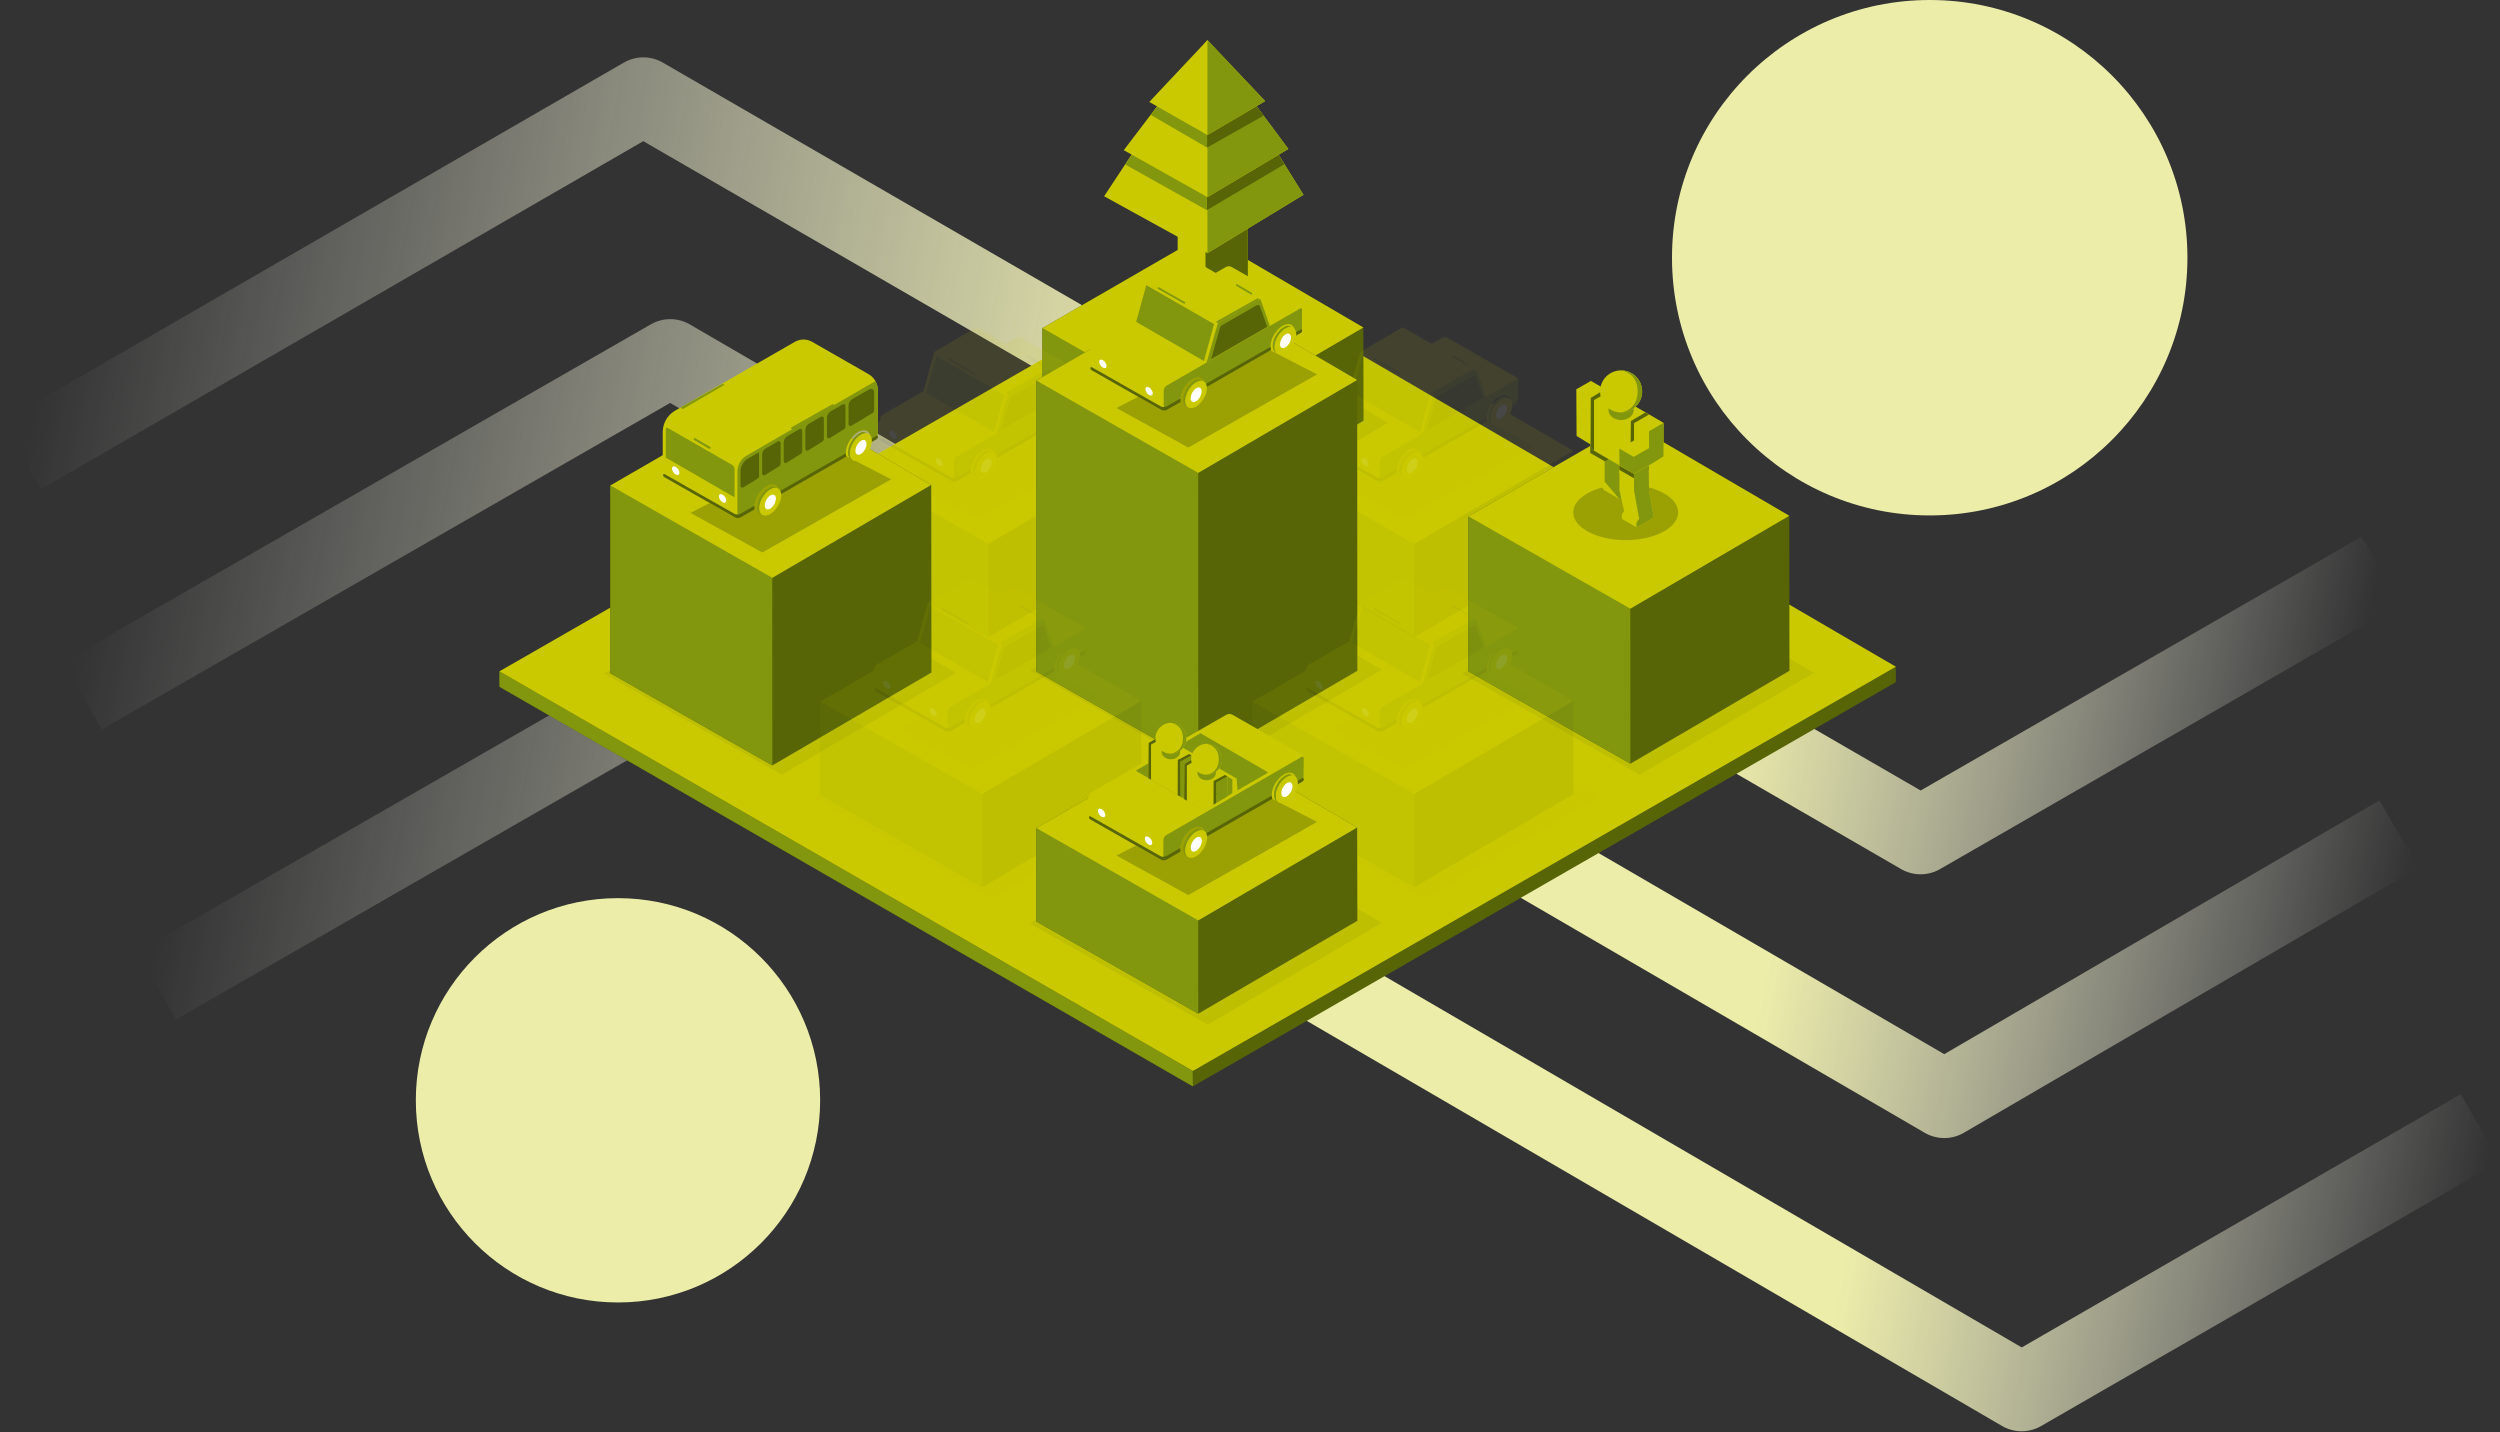 <svg xmlns="http://www.w3.org/2000/svg" width="810" height="464" viewBox="0 0 810 464">
    <rect x="0" y="0" width="810" height="464" fill="#333333" stroke="none"/>
    <defs>
        <linearGradient id="89nb1deaka" x1="101.072%" x2="0%" y1="48.775%" y2="55.118%">
            <stop offset="0%" stop-color="#FFF" stop-opacity="0"/>
            <stop offset="26.253%" stop-color="#EDEDAA"/>
            <stop offset="50.22%" stop-color="#EDEDAA"/>
            <stop offset="100%" stop-color="#FFF" stop-opacity="0"/>
        </linearGradient>
        <linearGradient id="cilmbbtv4b" x1="101.072%" x2="0%" y1="48.826%" y2="54.907%">
            <stop offset="0%" stop-color="#FFF" stop-opacity="0"/>
            <stop offset="26.253%" stop-color="#EDEDAA"/>
            <stop offset="50.22%" stop-color="#EDEDAA"/>
            <stop offset="100%" stop-color="#FFF" stop-opacity="0"/>
        </linearGradient>
        <linearGradient id="s74wdxom7c" x1="101.072%" x2="0%" y1="48.773%" y2="55.129%">
            <stop offset="0%" stop-color="#FFF" stop-opacity="0"/>
            <stop offset="26.253%" stop-color="#EDEDAA"/>
            <stop offset="50.22%" stop-color="#EDEDAA"/>
            <stop offset="100%" stop-color="#FFF" stop-opacity="0"/>
        </linearGradient>
    </defs>
    <g fill="none" fill-rule="evenodd">
        <g>
            <g transform="translate(-146 -584) translate(153 584)">
                <circle cx="193.227" cy="356.5" r="65.5" fill="#EDEDAA"/>
                <circle cx="618.227" cy="83.5" r="83.5" fill="#EDEDAA"/>
                <path stroke="url(#89nb1deaka)" stroke-linejoin="round" stroke-width="25.2" d="M19.727 246.743L210.161 356.131 622.943 116 770.266 201.905" transform="matrix(1 0 0 -1 0 472.13)"/>
                <path stroke="url(#cilmbbtv4b)" stroke-linejoin="round" stroke-width="25.2" d="M0 154.302L201.43 270.674 615.27 31.182 764.48 117.08" transform="matrix(1 0 0 -1 0 301.855)"/>
                <path stroke="url(#s74wdxom7c)" stroke-linejoin="round" stroke-width="25.2" d="M43.727 341.741L234.161 451.129 648.006 210 796.598 295.703" transform="matrix(1 0 0 -1 0 661.129)"/>
                <path fill="#576506" d="M154.829 222.512L379.491 351.981 607.241 221.017 607.241 216.017 383.97 90.802 154.829 217.512z"/>
                <path fill="#82960E" d="M154.829 222.512L379.491 351.981 379.406 346.981 154.829 217.512z"/>
                <path fill="#CAC900" d="M154.829 217.512L379.491 346.981 607.241 216.017 383.97 85.802z"/>
                <g>
                    <g>
                        <path fill="#576506" d="M0 61.225L57.56 94 114 61.006 57.545 28 0 61.225z" opacity=".1" transform="translate(328.727 13) translate(0 63)"/>
                        <path fill="#576506" d="M2 30.313L2 60.535 54.508 90.438 106.061 60.33 105.994 30.113 54.494 0z" transform="translate(328.727 13) translate(0 63)"/>
                        <path fill="#82960E" d="M2 30.313L2 60.535 54.508 90.438 54.494 59.94z" transform="translate(328.727 13) translate(0 63)"/>
                        <path fill="#CAC900" d="M2 30.313l52.508 29.902 51.486-30.102L54.494 0 2 30.313z" transform="translate(328.727 13) translate(0 63)"/>
                    </g>
                    <path fill="#576506" d="M48.514 100.683c6.123 3.512 16.18 3.438 22.465-.165s6.405-9.386.269-12.917c-6.137-3.532-16.195-3.457-22.465.165-6.27 3.623-6.391 9.406-.269 12.917z" opacity=".4" transform="translate(328.727 13)"/>
                    <g>
                        <path fill="#CAC900" d="M23.84 50.88h22.738v41.887c-.047 1.67-1.193 3.345-3.43 4.632-4.498 2.589-11.696 2.642-16.078.12-2.252-1.297-3.324-3.025-3.225-4.751h-.006V50.878z" transform="translate(328.727 13) translate(22)"/>
                        <path fill="#576506" d="M32.748 50.88h13.83v41.887c-.047 1.67-1.193 3.345-3.43 4.632-2.85 1.64-6.784 2.263-10.4 1.857.194-1.528.194-17.653 0-48.377z" transform="translate(328.727 13) translate(22)"/>
                        <path fill="#CAC900" d="M27.07 55.71c4.382 2.524 11.58 2.47 16.078-.118 4.499-2.589 4.585-6.744.193-9.281-4.392-2.537-11.591-2.484-16.08.119-4.487 2.603-4.573 6.758-.191 9.28z" transform="translate(328.727 13) translate(22)"/>
                        <path fill="#CAC900" d="M0 50.585L33.481 0 64.593 50.106 33.481 69.025z" transform="translate(328.727 13) translate(22)"/>
                        <path fill="#82960E" d="M33.481 0L64.593 50.106 33.481 69.025z" transform="translate(328.727 13) translate(22)"/>
                        <path fill="#576506" d="M33.481 0L58.401 40.214 33.268 55.098z" transform="translate(328.727 13) translate(22)"/>
                        <path fill="#82960E" d="M6.851 40.302L33.481 0 33.268 55.098z" transform="translate(328.727 13) translate(22)"/>
                        <path fill="#CAC900" d="M6.378 35.656L33.481 0 59.701 35.261 33.481 50.879z" transform="translate(328.727 13) translate(22)"/>
                        <path fill="#82960E" d="M33.481 0L59.701 35.261 33.481 50.879z" transform="translate(328.727 13) translate(22)"/>
                        <path fill="#576506" d="M33.481 0L51.698 24.457 33.356 34.809z" transform="translate(328.727 13) translate(22)"/>
                        <path fill="#82960E" d="M15.113 24.228L33.481 0 33.356 34.809z" transform="translate(328.727 13) translate(22)"/>
                        <path fill="#CAC900" d="M14.644 20.033L33.481 0 52.177 19.754 33.481 30.748z" transform="translate(328.727 13) translate(22)"/>
                        <path fill="#82960E" d="M33.481 0L52.177 19.754 33.481 30.748z" transform="translate(328.727 13) translate(22)"/>
                    </g>
                </g>
                <g opacity=".1">
                    <g>
                        <path fill="#576506" d="M0 61.225L57.56 94 114 61.006 57.545 28 0 61.225z" opacity=".1" transform="translate(258.727 106) translate(0 10)"/>
                        <path fill="#576506" d="M2 30.313L2 60.535 54.508 90.438 106.061 60.33 105.994 30.113 54.494 0z" transform="translate(258.727 106) translate(0 10)"/>
                        <path fill="#82960E" d="M2 30.313L2 60.535 54.508 90.438 54.494 59.94z" transform="translate(258.727 106) translate(0 10)"/>
                        <path fill="#CAC900" d="M2 30.313l52.508 29.902 51.486-30.102L54.494 0 2 30.313z" transform="translate(258.727 106) translate(0 10)"/>
                    </g>
                    <path fill="#576506" d="M71.098 27L93 38.296 51.267 62 28 49.187z" opacity=".2" transform="translate(258.727 106)"/>
                    <g>
                        <path fill="#CAC900" d="M45.93 3.532l22.372 12.81c.248.143.4.408.397.694l-.088 7.071c-.003.279-.154.535-.395.674l-2.029 1.167c.1-.443.153-.881.152-1.302-.007-2.414-1.772-3.35-3.943-2.093-2.172 1.257-3.937 4.233-3.943 6.646-.001.415.05.786.147 1.11L37.12 42.657c.027-.224.041-.446.04-.662-.006-2.414-1.771-3.351-3.942-2.094-2.172 1.258-3.937 4.233-3.943 6.647 0 .21.012.41.038.597l-4.481 2.577c-.606.348-1.352.35-1.96.003L.996 37.249C.38 36.898 0 36.244 0 35.536v-5.714c0-.635.34-1.222.89-1.538l43.078-24.75c.607-.35 1.354-.35 1.962-.002z" transform="translate(258.727 106) translate(19.46)"/>
                        <path fill="#FFF" d="M19.123 44.97c.653.372 1.183.134 1.183-.531s-.53-1.506-1.183-1.878c-.653-.371-1.183-.134-1.183.531 0 .666.53 1.506 1.183 1.878zM4.14 36.099c.653.371 1.183.134 1.183-.531 0-.666-.53-1.506-1.183-1.878-.653-.372-1.183-.134-1.183.531s.53 1.506 1.183 1.878z" transform="translate(258.727 106) translate(19.46)"/>
                        <path fill="#CAC900" d="M37.753 34.513L13.997 20.81 17.42 8.396c.069-.249.232-.46.454-.59L31.077.115c.122-.071.273-.072.395-.001l23.34 13.431c.204.118.36.305.438.527l3.006 8.542-20.503 11.899z" transform="translate(258.727 106) translate(19.46)"/>
                        <path fill="#82960E" d="M36.874 33.97L14.924 21.282 18.213 9.389 40.16 22.011z" transform="translate(258.727 106) translate(19.46)"/>
                        <path d="M37.753 34.513l-.88-.543 3.423-12.415c.068-.249.231-.46.454-.59l13.4-7.806.978.568 3.128 8.887-20.503 11.899z" transform="translate(258.727 106) translate(19.46)"/>
                        <path fill="#82960E" d="M37.753 34.513l3.519-12.379c.07-.245.231-.453.451-.581l12.993-7.585c.188-.11.43-.046.54.142.012.021.023.044.03.068l2.97 8.436-20.503 11.899z" transform="translate(258.727 106) translate(19.46)"/>
                        <path fill="#576506" d="M39.231 33.317l2.831-10.028c.112-.396.374-.733.73-.938l11.145-6.424c.377-.218.86-.088 1.077.289.024.042.044.086.06.132l2.295 6.52-18.138 10.45z" transform="translate(258.727 106) translate(19.46)"/>
                        <path fill="#82960E" d="M68.643 17.064c.035.061.054.13.053.202l-.083 6.729c-.005.348-.193.669-.495.842l-1.93 1.111c.099-.443.152-.881.15-1.302-.006-2.414-1.77-3.35-3.942-2.093-2.172 1.257-3.937 4.233-3.943 6.646-.001.416.05.787.147 1.111L37.121 42.658c.027-.225.041-.446.04-.663-.006-2.414-1.771-3.351-3.942-2.094-2.172 1.258-3.937 4.233-3.943 6.647 0 .21.012.41.038.599l-4.574 2.628c-.283.162-.644.065-.807-.218-.052-.09-.079-.192-.079-.295v-5.627c0-.704.376-1.355.985-1.707L68.104 16.92c.189-.11.43-.045.539.144z" transform="translate(258.727 106) translate(19.46)"/>
                        <path fill="#576506" d="M.395 35.92c.052 0 .102.013.147.039l22.334 12.687c.606.345 1.35.343 1.954-.003l4.468-2.56c-.014.157-.022.312-.022.465 0 .246.017.476.052.69l-4.397 2.528c-.606.349-1.351.35-1.959.004L.542 36.979c-.274-.156-.443-.447-.443-.763 0-.163.132-.296.296-.296zm58.06-6.542l-.002-.179c-.001.453.06.853.174 1.197l-21.52 12.371c.036-.262.055-.52.054-.772 0-.14-.006-.276-.018-.406l21.313-12.211zm10.203-5.477c.027.048.042.101.042.156v.085c.003.284-.148.548-.395.69l-2.145 1.233c.099-.406.159-.81.174-1.2l1.889-1.082c.153-.087.347-.034.435.118z" transform="translate(258.727 106) translate(19.46)"/>
                        <g>
                            <path fill="#82960E" d="M6.335.514l.101.042c-.614-.229-1.41-.118-2.278.39C2.221 2.079.646 4.762.64 6.937.635 9.045 2.114 9.904 3.978 8.924l.18-.1c-1.345.783-2.127.504-2.527.279C.457 8.442-.004 7.95 0 6.483.006 4.307 1.58 1.625 3.518.492c1.28-.749 1.457-.562 2.817.022z" transform="translate(258.727 106) translate(19.46) translate(30.226 39.96)"/>
                            <path fill="#CAC900" d="M4.11 8.776C6.058 7.643 7.633 4.96 7.628 2.785 7.622.609 6.048-.235 4.11.898 2.172 2.03.597 4.714.59 6.889.586 9.065 2.161 9.91 4.11 8.776z" transform="translate(258.727 106) translate(19.46) translate(30.226 39.96)"/>
                            <path fill="#FFF" d="M4.14 7.026c.983-.603 1.777-2.032 1.774-3.19-.003-1.159-.797-1.609-1.774-1.005-.977.603-1.771 2.032-1.774 3.19-.003 1.159.791 1.609 1.774 1.005z" transform="translate(258.727 106) translate(19.46) translate(30.226 39.96)"/>
                        </g>
                        <g>
                            <path fill="#82960E" d="M6.335.514l.101.042c-.614-.229-1.41-.118-2.278.39C2.221 2.079.646 4.762.64 6.937.635 9.045 2.114 9.904 3.978 8.924l.18-.1c-1.345.783-2.127.504-2.527.279C.457 8.442-.004 7.95 0 6.483.006 4.307 1.58 1.625 3.518.492c1.28-.749 1.457-.562 2.817.022z" transform="translate(258.727 106) translate(19.46) translate(59.176 22.517)"/>
                            <path fill="#CAC900" d="M4.11 8.776C6.058 7.643 7.633 4.96 7.628 2.785 7.622.609 6.048-.235 4.11.898 2.172 2.03.597 4.714.59 6.889.586 9.065 2.161 9.91 4.11 8.776z" transform="translate(258.727 106) translate(19.46) translate(59.176 22.517)"/>
                            <path fill="#FFF" d="M4.14 7.026c.983-.603 1.777-2.032 1.774-3.19-.003-1.159-.797-1.609-1.774-1.005-.977.603-1.771 2.032-1.774 3.19-.003 1.159.791 1.609 1.774 1.005z" transform="translate(258.727 106) translate(19.46) translate(59.176 22.517)"/>
                        </g>
                        <path fill="#82960E" d="M41.43 21.658l-.367-.144c-.12-.047-.179-.182-.132-.302.02-.05.056-.091.103-.118l13.027-7.347c.165-.093.368-.083.524.026.09.062.111.185.049.275-.017.023-.038.043-.063.058l-12.97 7.54c-.053.03-.116.035-.172.012z" transform="translate(258.727 106) translate(19.46)"/>
                        <path stroke="#82960E" stroke-linecap="round" stroke-width=".591" d="M47.565 9.389L52.247 12.115M22.179 10.35L30.525 15.109" transform="translate(258.727 106) translate(19.46)"/>
                    </g>
                </g>
                <g>
                    <path fill="#576506" d="M0 108.225L57.56 141 114 108.006 57.545 75 0 108.225z" opacity=".1" transform="translate(188.727 110)"/>
                    <g>
                        <path fill="#576506" d="M0 30.313L0 91.098 52.508 121 104.061 90.893 103.994 30.113 52.494 0z" transform="translate(188.727 110) translate(2 17)"/>
                        <path fill="#82960E" d="M0 30.313L0 91.098 52.508 121 52.494 59.94z" transform="translate(188.727 110) translate(2 17)"/>
                        <path fill="#CAC900" d="M0 30.313l52.508 29.902 51.486-30.102L52.494 0 0 30.313z" transform="translate(188.727 110) translate(2 17)"/>
                    </g>
                    <path fill="#576506" d="M71.098 34L93 45.296 51.267 69 28 56.187z" opacity=".4" transform="translate(188.727 110)"/>
                    <g>
                        <g>
                            <path fill="#CAC900" d="M48.387.746L66.663 11.21c1.877 1.074 3.03 3.076 3.019 5.238l-.072 13.725c-.006 1.14-.618 2.19-1.605 2.757l-.858.494c.1-.45.154-.894.153-1.32-.006-2.449-1.797-3.4-4-2.124-2.203 1.275-3.994 4.294-4 6.743-.001.42.05.797.149 1.126l-21.79 12.527c.028-.228.042-.452.041-.672-.006-2.449-1.797-3.4-4-2.124-2.203 1.275-3.994 4.294-4 6.743 0 .214.013.416.039.607l-3.95 2.27c-.985.566-2.195.568-3.18.006L1.614 45.235C.616 44.665 0 43.605 0 42.455V29.98c0-2.864 1.531-5.51 4.015-6.937L42.815.75c1.725-.991 3.846-.993 5.572-.004z" transform="translate(188.727 110) translate(19)"/>
                            <path fill="#82960E" d="M23.268 51.137L1 38.264v-9.272c0-.22.18-.4.4-.4.07 0 .139.018.2.053l20.864 11.978c.497.285.804.814.804 1.387v9.127zM68.92 13.486c.508.932.762 1.943.762 3.034l-.001.21v.063l-.001.149c-.007 1.402-.032 6.235-.077 14.497-.002.356-.193.684-.501.862l-1.955 1.124c.1-.45.154-.894.153-1.32-.006-2.449-1.797-3.4-4-2.124-2.203 1.275-3.994 4.294-4 6.743-.001.42.05.797.149 1.126l-21.79 12.527c.028-.228.042-.452.041-.672-.006-2.449-1.797-3.4-4-2.124-2.203 1.275-3.994 4.294-4 6.743 0 .214.013.416.039.607l-4.64 2.666c-.287.166-.654.067-.82-.22-.051-.092-.079-.195-.079-.3v-14.28c0-2.143 1.142-4.123 2.997-5.195L68.92 13.486z" transform="translate(188.727 110) translate(19)"/>
                            <path fill="#576506" d="M30.728 45.06l-4.611 2.87c-.281.176-.651.09-.826-.192-.06-.095-.091-.205-.091-.317V42.75c0-1.71.91-3.292 2.39-4.15L31.2 36.5v7.71c0 .346-.178.667-.472.85zM37.728 41.06l-4.611 2.87c-.281.176-.651.09-.826-.192-.06-.095-.091-.205-.091-.317v-6.054c0-.855.455-1.645 1.195-2.075l3.904-2.267c.286-.167.653-.07.82.217.053.092.081.196.081.302v6.668c0 .345-.178.666-.472.849zM44.728 37.06l-4.611 2.87c-.281.176-.651.09-.826-.192-.06-.095-.091-.205-.091-.317v-6.054c0-.855.455-1.645 1.195-2.075l3.904-2.267c.286-.167.653-.07.82.217.053.092.081.196.081.302v6.668c0 .345-.178.666-.472.849zM51.728 33.06l-4.611 2.87c-.281.176-.651.09-.826-.192-.06-.095-.091-.205-.091-.317v-6.054c0-.855.455-1.645 1.195-2.075l3.904-2.267c.286-.167.653-.07.82.217.053.092.081.196.081.302v6.668c0 .345-.178.666-.472.849zM58.728 29.06l-4.611 2.87c-.281.176-.651.09-.826-.192-.06-.095-.091-.205-.091-.317v-6.054c0-.855.455-1.645 1.195-2.075l3.904-2.267c.286-.167.653-.07.82.217.053.092.081.196.081.302v6.668c0 .345-.178.666-.472.849zM67.997 23.827l-6.889 4.13c-.284.17-.652.078-.823-.206-.055-.094-.085-.2-.085-.309v-6.06c0-.863.463-1.66 1.213-2.086l5.575-3.175c.48-.273 1.09-.105 1.364.375.086.15.131.32.131.494v5.98c0 .351-.184.677-.486.857zM.401 43.542c.052 0 .103.013.149.039l22.658 12.872c.615.349 1.368.348 1.982-.004l4.532-2.597c-.014.16-.022.317-.022.472 0 .25.017.484.053.701l-4.46 2.564c-.615.354-1.372.355-1.988.004L.55 44.616C.271 44.458.1 44.162.1 43.843c0-.167.135-.301.301-.301zm58.902-6.638l-.003-.18c-.001.459.06.865.177 1.214l-21.832 12.55c.037-.266.056-.528.055-.783 0-.143-.007-.28-.019-.413l21.622-12.388zm10.35-5.555c.028.048.042.103.043.158v.086c.003.288-.15.556-.4.7l-2.177 1.252c.1-.413.16-.822.177-1.218l1.916-1.098c.155-.089.352-.035.44.12z" transform="translate(188.727 110) translate(19)"/>
                            <path fill="#82960E" d="M42.03 29.074l-.372-.147c-.122-.048-.181-.185-.133-.306.02-.05.056-.093.103-.12l13.216-7.453c.168-.094.374-.084.532.026.09.063.113.188.05.279-.017.024-.04.044-.064.058l-13.159 7.65c-.052.03-.116.035-.173.013zM6.434 22.481l-.372-.146c-.122-.048-.181-.185-.133-.307.02-.05.056-.092.103-.119l13.216-7.453c.168-.095.374-.085.532.025.09.064.113.189.05.28-.017.023-.039.043-.064.058l-13.158 7.65c-.053.03-.117.035-.174.012z" transform="translate(188.727 110) translate(19)"/>
                            <path stroke="#82960E" stroke-linecap="round" stroke-width=".7" d="M10.4 32.301L15.15 35.067" transform="translate(188.727 110) translate(19)"/>
                        </g>
                        <path fill="#FFF" d="M19.4 52.723c.663.377 1.2.136 1.2-.539 0-.674-.537-1.527-1.2-1.904-.663-.378-1.2-.136-1.2.538 0 .675.537 1.528 1.2 1.905zM4.2 43.723c.663.377 1.2.136 1.2-.539 0-.674-.537-1.527-1.2-1.904-.663-.378-1.2-.136-1.2.538 0 .675.537 1.528 1.2 1.905z" transform="translate(188.727 110) translate(19)"/>
                        <g>
                            <path fill="#82960E" d="M4.05 9.046l.169-.094c-1.365.794-2.159.51-2.565.283C.464 8.565-.004 8.066 0 6.577.006 4.37 1.604 1.649 3.57.499c1.326-.777 1.484-.562 2.952.064-.62-.23-1.425-.117-2.303.397C2.253 2.11.655 4.83.649 7.038.644 9.182 2.152 10.052 4.05 9.046z" transform="translate(188.727 110) translate(19) translate(30.664 47.641)"/>
                            <path fill="#CAC900" d="M4.17 8.903c1.976-1.15 3.574-3.87 3.568-6.078C7.733.618 6.135-.239 4.17.911 2.204 2.06.606 4.78.6 6.989c-.006 2.207 1.592 3.064 3.57 1.914z" transform="translate(188.727 110) translate(19) translate(30.664 47.641)"/>
                            <path fill="#FFF" d="M4.2 7.128c.997-.612 1.803-2.061 1.8-3.237-.003-1.175-.809-1.631-1.8-1.019-.991.612-1.797 2.061-1.8 3.237-.003 1.175.803 1.631 1.8 1.019z" transform="translate(188.727 110) translate(19) translate(30.664 47.641)"/>
                        </g>
                        <g>
                            <path fill="#82960E" d="M4.05 9.046l.169-.094c-1.365.794-2.159.51-2.565.283C.464 8.565-.004 8.066 0 6.577.006 4.37 1.604 1.649 3.57.499c1.326-.777 1.484-.562 2.952.064-.62-.23-1.425-.117-2.303.397C2.253 2.11.655 4.83.649 7.038.644 9.182 2.152 10.052 4.05 9.046z" transform="translate(188.727 110) translate(19) translate(60.034 29.945)"/>
                            <path fill="#CAC900" d="M4.17 8.903c1.976-1.15 3.574-3.87 3.568-6.078C7.733.618 6.135-.239 4.17.911 2.204 2.06.606 4.78.6 6.989c-.006 2.207 1.592 3.064 3.57 1.914z" transform="translate(188.727 110) translate(19) translate(60.034 29.945)"/>
                            <path fill="#FFF" d="M4.2 7.128c.997-.612 1.803-2.061 1.8-3.237-.003-1.175-.809-1.631-1.8-1.019-.991.612-1.797 2.061-1.8 3.237-.003 1.175.803 1.631 1.8 1.019z" transform="translate(188.727 110) translate(19) translate(60.034 29.945)"/>
                        </g>
                    </g>
                </g>
                <g opacity=".1">
                    <g>
                        <path fill="#576506" d="M0 61.225L57.56 94 114 61.006 57.545 28 0 61.225z" opacity=".1" transform="translate(396.727 106) translate(0 10)"/>
                        <path fill="#576506" d="M2 30.313L2 60.535 54.508 90.438 106.061 60.33 105.994 30.113 54.494 0z" transform="translate(396.727 106) translate(0 10)"/>
                        <path fill="#82960E" d="M2 30.313L2 60.535 54.508 90.438 54.494 59.94z" transform="translate(396.727 106) translate(0 10)"/>
                        <path fill="#CAC900" d="M2 30.313l52.508 29.902 51.486-30.102L54.494 0 2 30.313z" transform="translate(396.727 106) translate(0 10)"/>
                    </g>
                    <path fill="#576506" d="M71.098 27L93 38.296 51.267 62 28 49.187z" opacity=".2" transform="translate(396.727 106)"/>
                    <g>
                        <path fill="#CAC900" d="M45.93 3.532l22.372 12.81c.248.143.4.408.397.694l-.088 7.071c-.003.279-.154.535-.395.674l-2.029 1.167c.1-.443.153-.881.152-1.302-.007-2.414-1.772-3.35-3.943-2.093-2.172 1.257-3.937 4.233-3.943 6.646-.001.415.05.786.147 1.11L37.12 42.657c.027-.224.041-.446.04-.662-.006-2.414-1.771-3.351-3.942-2.094-2.172 1.258-3.937 4.233-3.943 6.647 0 .21.012.41.038.597l-4.481 2.577c-.606.348-1.352.35-1.96.003L.996 37.249C.38 36.898 0 36.244 0 35.536v-5.714c0-.635.34-1.222.89-1.538l43.078-24.75c.607-.35 1.354-.35 1.962-.002z" transform="translate(396.727 106) translate(19.46)"/>
                        <path fill="#FFF" d="M19.123 44.97c.653.372 1.183.134 1.183-.531s-.53-1.506-1.183-1.878c-.653-.371-1.183-.134-1.183.531 0 .666.53 1.506 1.183 1.878zM4.14 36.099c.653.371 1.183.134 1.183-.531 0-.666-.53-1.506-1.183-1.878-.653-.372-1.183-.134-1.183.531s.53 1.506 1.183 1.878z" transform="translate(396.727 106) translate(19.46)"/>
                        <path fill="#CAC900" d="M37.753 34.513L13.997 20.81 17.42 8.396c.069-.249.232-.46.454-.59L31.077.115c.122-.071.273-.072.395-.001l23.34 13.431c.204.118.36.305.438.527l3.006 8.542-20.503 11.899z" transform="translate(396.727 106) translate(19.46)"/>
                        <path fill="#82960E" d="M36.874 33.97L14.924 21.282 18.213 9.389 40.16 22.011z" transform="translate(396.727 106) translate(19.46)"/>
                        <path d="M37.753 34.513l-.88-.543 3.423-12.415c.068-.249.231-.46.454-.59l13.4-7.806.978.568 3.128 8.887-20.503 11.899z" transform="translate(396.727 106) translate(19.46)"/>
                        <path fill="#82960E" d="M37.753 34.513l3.519-12.379c.07-.245.231-.453.451-.581l12.993-7.585c.188-.11.43-.046.54.142.012.021.023.044.03.068l2.97 8.436-20.503 11.899z" transform="translate(396.727 106) translate(19.46)"/>
                        <path fill="#576506" d="M39.231 33.317l2.831-10.028c.112-.396.374-.733.73-.938l11.145-6.424c.377-.218.86-.088 1.077.289.024.042.044.086.06.132l2.295 6.52-18.138 10.45z" transform="translate(396.727 106) translate(19.46)"/>
                        <path fill="#82960E" d="M68.643 17.064c.035.061.054.13.053.202l-.083 6.729c-.005.348-.193.669-.495.842l-1.93 1.111c.099-.443.152-.881.15-1.302-.006-2.414-1.77-3.35-3.942-2.093-2.172 1.257-3.937 4.233-3.943 6.646-.001.416.05.787.147 1.111L37.121 42.658c.027-.225.041-.446.04-.663-.006-2.414-1.771-3.351-3.942-2.094-2.172 1.258-3.937 4.233-3.943 6.647 0 .21.012.41.038.599l-4.574 2.628c-.283.162-.644.065-.807-.218-.052-.09-.079-.192-.079-.295v-5.627c0-.704.376-1.355.985-1.707L68.104 16.92c.189-.11.43-.045.539.144z" transform="translate(396.727 106) translate(19.46)"/>
                        <path fill="#576506" d="M.395 35.92c.052 0 .102.013.147.039l22.334 12.687c.606.345 1.35.343 1.954-.003l4.468-2.56c-.014.157-.022.312-.022.465 0 .246.017.476.052.69l-4.397 2.528c-.606.349-1.351.35-1.959.004L.542 36.979c-.274-.156-.443-.447-.443-.763 0-.163.132-.296.296-.296zm58.06-6.542l-.002-.179c-.001.453.06.853.174 1.197l-21.52 12.371c.036-.262.055-.52.054-.772 0-.14-.006-.276-.018-.406l21.313-12.211zm10.203-5.477c.027.048.042.101.042.156v.085c.003.284-.148.548-.395.69l-2.145 1.233c.099-.406.159-.81.174-1.2l1.889-1.082c.153-.087.347-.034.435.118z" transform="translate(396.727 106) translate(19.46)"/>
                        <g>
                            <path fill="#82960E" d="M6.335.514l.101.042c-.614-.229-1.41-.118-2.278.39C2.221 2.079.646 4.762.64 6.937.635 9.045 2.114 9.904 3.978 8.924l.18-.1c-1.345.783-2.127.504-2.527.279C.457 8.442-.004 7.95 0 6.483.006 4.307 1.58 1.625 3.518.492c1.28-.749 1.457-.562 2.817.022z" transform="translate(396.727 106) translate(19.46) translate(30.226 39.96)"/>
                            <path fill="#CAC900" d="M4.11 8.776C6.058 7.643 7.633 4.96 7.628 2.785 7.622.609 6.048-.235 4.11.898 2.172 2.03.597 4.714.59 6.889.586 9.065 2.161 9.91 4.11 8.776z" transform="translate(396.727 106) translate(19.46) translate(30.226 39.96)"/>
                            <path fill="#FFF" d="M4.14 7.026c.983-.603 1.777-2.032 1.774-3.19-.003-1.159-.797-1.609-1.774-1.005-.977.603-1.771 2.032-1.774 3.19-.003 1.159.791 1.609 1.774 1.005z" transform="translate(396.727 106) translate(19.46) translate(30.226 39.96)"/>
                        </g>
                        <g>
                            <path fill="#82960E" d="M6.335.514l.101.042c-.614-.229-1.41-.118-2.278.39C2.221 2.079.646 4.762.64 6.937.635 9.045 2.114 9.904 3.978 8.924l.18-.1c-1.345.783-2.127.504-2.527.279C.457 8.442-.004 7.95 0 6.483.006 4.307 1.58 1.625 3.518.492c1.28-.749 1.457-.562 2.817.022z" transform="translate(396.727 106) translate(19.46) translate(59.176 22.517)"/>
                            <path fill="#CAC900" d="M4.11 8.776C6.058 7.643 7.633 4.96 7.628 2.785 7.622.609 6.048-.235 4.11.898 2.172 2.03.597 4.714.59 6.889.586 9.065 2.161 9.91 4.11 8.776z" transform="translate(396.727 106) translate(19.46) translate(59.176 22.517)"/>
                            <path fill="#FFF" d="M4.14 7.026c.983-.603 1.777-2.032 1.774-3.19-.003-1.159-.797-1.609-1.774-1.005-.977.603-1.771 2.032-1.774 3.19-.003 1.159.791 1.609 1.774 1.005z" transform="translate(396.727 106) translate(19.46) translate(59.176 22.517)"/>
                        </g>
                        <path fill="#82960E" d="M41.43 21.658l-.367-.144c-.12-.047-.179-.182-.132-.302.02-.05.056-.091.103-.118l13.027-7.347c.165-.093.368-.083.524.026.09.062.111.185.049.275-.017.023-.038.043-.063.058l-12.97 7.54c-.053.03-.116.035-.172.012z" transform="translate(396.727 106) translate(19.46)"/>
                        <path stroke="#82960E" stroke-linecap="round" stroke-width=".591" d="M47.565 9.389L52.247 12.115M22.179 10.35L30.525 15.109" transform="translate(396.727 106) translate(19.46)"/>
                    </g>
                </g>
                <g>
                    <path fill="#576506" d="M0 134.225L57.56 167 114 134.006 57.545 101 0 134.225z" opacity=".1" transform="translate(326.727 83)"/>
                    <g>
                        <path fill="#576506" d="M0 30.313L0 124.535 52.508 154.438 104.061 124.33 103.994 30.113 52.494 0z" transform="translate(326.727 83) translate(2 10)"/>
                        <path fill="#82960E" d="M0 30.313L0 124.535 52.508 154.438 52.494 59.94z" transform="translate(326.727 83) translate(2 10)"/>
                        <path fill="#CAC900" d="M0 30.313l52.508 29.902 51.486-30.102L52.494 0 0 30.313z" transform="translate(326.727 83) translate(2 10)"/>
                    </g>
                    <path fill="#576506" d="M71.098 27L93 38.296 51.267 62 28 49.187z" opacity=".4" transform="translate(326.727 83)"/>
                    <g>
                        <path fill="#CAC900" d="M45.93 3.532l22.372 12.81c.248.143.4.408.397.694l-.088 7.071c-.003.279-.154.535-.395.674l-2.029 1.167c.1-.443.153-.881.152-1.302-.007-2.414-1.772-3.35-3.943-2.093-2.172 1.257-3.937 4.233-3.943 6.646-.001.415.05.786.147 1.11L37.12 42.657c.027-.224.041-.446.04-.662-.006-2.414-1.771-3.351-3.942-2.094-2.172 1.258-3.937 4.233-3.943 6.647 0 .21.012.41.038.597l-4.481 2.577c-.606.348-1.352.35-1.96.003L.996 37.249C.38 36.898 0 36.244 0 35.536v-5.714c0-.635.34-1.222.89-1.538l43.078-24.75c.607-.35 1.354-.35 1.962-.002z" transform="translate(326.727 83) translate(19.46)"/>
                        <path fill="#FFF" d="M19.123 44.97c.653.372 1.183.134 1.183-.531s-.53-1.506-1.183-1.878c-.653-.371-1.183-.134-1.183.531 0 .666.53 1.506 1.183 1.878zM4.14 36.099c.653.371 1.183.134 1.183-.531 0-.666-.53-1.506-1.183-1.878-.653-.372-1.183-.134-1.183.531s.53 1.506 1.183 1.878z" transform="translate(326.727 83) translate(19.46)"/>
                        <path fill="#CAC900" d="M37.753 34.513L13.997 20.81 17.42 8.396c.069-.249.232-.46.454-.59L31.077.115c.122-.071.273-.072.395-.001l23.34 13.431c.204.118.36.305.438.527l3.006 8.542-20.503 11.899z" transform="translate(326.727 83) translate(19.46)"/>
                        <path fill="#82960E" d="M36.874 33.97L14.924 21.282 18.213 9.389 40.16 22.011z" transform="translate(326.727 83) translate(19.46)"/>
                        <path d="M37.753 34.513l-.88-.543 3.423-12.415c.068-.249.231-.46.454-.59l13.4-7.806.978.568 3.128 8.887-20.503 11.899z" transform="translate(326.727 83) translate(19.46)"/>
                        <path fill="#82960E" d="M37.753 34.513l3.519-12.379c.07-.245.231-.453.451-.581l12.993-7.585c.188-.11.43-.046.54.142.012.021.023.044.03.068l2.97 8.436-20.503 11.899z" transform="translate(326.727 83) translate(19.46)"/>
                        <path fill="#576506" d="M39.231 33.317l2.831-10.028c.112-.396.374-.733.73-.938l11.145-6.424c.377-.218.86-.088 1.077.289.024.042.044.086.06.132l2.295 6.52-18.138 10.45z" transform="translate(326.727 83) translate(19.46)"/>
                        <path fill="#82960E" d="M68.643 17.064c.035.061.054.13.053.202l-.083 6.729c-.005.348-.193.669-.495.842l-1.93 1.111c.099-.443.152-.881.15-1.302-.006-2.414-1.77-3.35-3.942-2.093-2.172 1.257-3.937 4.233-3.943 6.646-.001.416.05.787.147 1.111L37.121 42.658c.027-.225.041-.446.04-.663-.006-2.414-1.771-3.351-3.942-2.094-2.172 1.258-3.937 4.233-3.943 6.647 0 .21.012.41.038.599l-4.574 2.628c-.283.162-.644.065-.807-.218-.052-.09-.079-.192-.079-.295v-5.627c0-.704.376-1.355.985-1.707L68.104 16.92c.189-.11.43-.045.539.144z" transform="translate(326.727 83) translate(19.46)"/>
                        <path fill="#576506" d="M.395 35.92c.052 0 .102.013.147.039l22.334 12.687c.606.345 1.35.343 1.954-.003l4.468-2.56c-.014.157-.022.312-.022.465 0 .246.017.476.052.69l-4.397 2.528c-.606.349-1.351.35-1.959.004L.542 36.979c-.274-.156-.443-.447-.443-.763 0-.163.132-.296.296-.296zm58.06-6.542l-.002-.179c-.001.453.06.853.174 1.197l-21.52 12.371c.036-.262.055-.52.054-.772 0-.14-.006-.276-.018-.406l21.313-12.211zm10.203-5.477c.027.048.042.101.042.156v.085c.003.284-.148.548-.395.69l-2.145 1.233c.099-.406.159-.81.174-1.2l1.889-1.082c.153-.087.347-.034.435.118z" transform="translate(326.727 83) translate(19.46)"/>
                        <g>
                            <path fill="#82960E" d="M6.335.514l.101.042c-.614-.229-1.41-.118-2.278.39C2.221 2.079.646 4.762.64 6.937.635 9.045 2.114 9.904 3.978 8.924l.18-.1c-1.345.783-2.127.504-2.527.279C.457 8.442-.004 7.95 0 6.483.006 4.307 1.58 1.625 3.518.492c1.28-.749 1.457-.562 2.817.022z" transform="translate(326.727 83) translate(19.46) translate(30.226 39.96)"/>
                            <path fill="#CAC900" d="M4.11 8.776C6.058 7.643 7.633 4.96 7.628 2.785 7.622.609 6.048-.235 4.11.898 2.172 2.03.597 4.714.59 6.889.586 9.065 2.161 9.91 4.11 8.776z" transform="translate(326.727 83) translate(19.46) translate(30.226 39.96)"/>
                            <path fill="#FFF" d="M4.14 7.026c.983-.603 1.777-2.032 1.774-3.19-.003-1.159-.797-1.609-1.774-1.005-.977.603-1.771 2.032-1.774 3.19-.003 1.159.791 1.609 1.774 1.005z" transform="translate(326.727 83) translate(19.46) translate(30.226 39.96)"/>
                        </g>
                        <g>
                            <path fill="#82960E" d="M6.335.514l.101.042c-.614-.229-1.41-.118-2.278.39C2.221 2.079.646 4.762.64 6.937.635 9.045 2.114 9.904 3.978 8.924l.18-.1c-1.345.783-2.127.504-2.527.279C.457 8.442-.004 7.95 0 6.483.006 4.307 1.58 1.625 3.518.492c1.28-.749 1.457-.562 2.817.022z" transform="translate(326.727 83) translate(19.46) translate(59.176 22.517)"/>
                            <path fill="#CAC900" d="M4.11 8.776C6.058 7.643 7.633 4.96 7.628 2.785 7.622.609 6.048-.235 4.11.898 2.172 2.03.597 4.714.59 6.889.586 9.065 2.161 9.91 4.11 8.776z" transform="translate(326.727 83) translate(19.46) translate(59.176 22.517)"/>
                            <path fill="#FFF" d="M4.14 7.026c.983-.603 1.777-2.032 1.774-3.19-.003-1.159-.797-1.609-1.774-1.005-.977.603-1.771 2.032-1.774 3.19-.003 1.159.791 1.609 1.774 1.005z" transform="translate(326.727 83) translate(19.46) translate(59.176 22.517)"/>
                        </g>
                        <path fill="#82960E" d="M41.43 21.658l-.367-.144c-.12-.047-.179-.182-.132-.302.02-.05.056-.091.103-.118l13.027-7.347c.165-.093.368-.083.524.026.09.062.111.185.049.275-.017.023-.038.043-.063.058l-12.97 7.54c-.053.03-.116.035-.172.012z" transform="translate(326.727 83) translate(19.46)"/>
                        <path stroke="#82960E" stroke-linecap="round" stroke-width=".591" d="M47.565 9.389L52.247 12.115M22.179 10.35L30.525 15.109" transform="translate(326.727 83) translate(19.46)"/>
                    </g>
                </g>
                <g opacity=".1">
                    <g>
                        <path fill="#576506" d="M0 61.225L57.56 94 114 61.006 57.545 28 0 61.225z" opacity=".1" transform="translate(256.727 187) translate(0 10)"/>
                        <path fill="#576506" d="M2 30.313L2 60.535 54.508 90.438 106.061 60.33 105.994 30.113 54.494 0z" transform="translate(256.727 187) translate(0 10)"/>
                        <path fill="#82960E" d="M2 30.313L2 60.535 54.508 90.438 54.494 59.94z" transform="translate(256.727 187) translate(0 10)"/>
                        <path fill="#CAC900" d="M2 30.313l52.508 29.902 51.486-30.102L54.494 0 2 30.313z" transform="translate(256.727 187) translate(0 10)"/>
                    </g>
                    <path fill="#576506" d="M71.098 27L93 38.296 51.267 62 28 49.187z" opacity=".2" transform="translate(256.727 187)"/>
                    <g>
                        <path fill="#CAC900" d="M45.93 3.532l22.372 12.81c.248.143.4.408.397.694l-.088 7.071c-.003.279-.154.535-.395.674l-2.029 1.167c.1-.443.153-.881.152-1.302-.007-2.414-1.772-3.35-3.943-2.093-2.172 1.257-3.937 4.233-3.943 6.646-.001.415.05.786.147 1.11L37.12 42.657c.027-.224.041-.446.04-.662-.006-2.414-1.771-3.351-3.942-2.094-2.172 1.258-3.937 4.233-3.943 6.647 0 .21.012.41.038.597l-4.481 2.577c-.606.348-1.352.35-1.96.003L.996 37.249C.38 36.898 0 36.244 0 35.536v-5.714c0-.635.34-1.222.89-1.538l43.078-24.75c.607-.35 1.354-.35 1.962-.002z" transform="translate(256.727 187) translate(19.46)"/>
                        <path fill="#FFF" d="M19.123 44.97c.653.372 1.183.134 1.183-.531s-.53-1.506-1.183-1.878c-.653-.371-1.183-.134-1.183.531 0 .666.53 1.506 1.183 1.878zM4.14 36.099c.653.371 1.183.134 1.183-.531 0-.666-.53-1.506-1.183-1.878-.653-.372-1.183-.134-1.183.531s.53 1.506 1.183 1.878z" transform="translate(256.727 187) translate(19.46)"/>
                        <path fill="#CAC900" d="M37.753 34.513L13.997 20.81 17.42 8.396c.069-.249.232-.46.454-.59L31.077.115c.122-.071.273-.072.395-.001l23.34 13.431c.204.118.36.305.438.527l3.006 8.542-20.503 11.899z" transform="translate(256.727 187) translate(19.46)"/>
                        <path fill="#82960E" d="M36.874 33.97L14.924 21.282 18.213 9.389 40.16 22.011z" transform="translate(256.727 187) translate(19.46)"/>
                        <path d="M37.753 34.513l-.88-.543 3.423-12.415c.068-.249.231-.46.454-.59l13.4-7.806.978.568 3.128 8.887-20.503 11.899z" transform="translate(256.727 187) translate(19.46)"/>
                        <path fill="#82960E" d="M37.753 34.513l3.519-12.379c.07-.245.231-.453.451-.581l12.993-7.585c.188-.11.43-.046.54.142.012.021.023.044.03.068l2.97 8.436-20.503 11.899z" transform="translate(256.727 187) translate(19.46)"/>
                        <path fill="#576506" d="M39.231 33.317l2.831-10.028c.112-.396.374-.733.73-.938l11.145-6.424c.377-.218.86-.088 1.077.289.024.042.044.086.06.132l2.295 6.52-18.138 10.45z" transform="translate(256.727 187) translate(19.46)"/>
                        <path fill="#82960E" d="M68.643 17.064c.035.061.054.13.053.202l-.083 6.729c-.005.348-.193.669-.495.842l-1.93 1.111c.099-.443.152-.881.15-1.302-.006-2.414-1.77-3.35-3.942-2.093-2.172 1.257-3.937 4.233-3.943 6.646-.001.416.05.787.147 1.111L37.121 42.658c.027-.225.041-.446.04-.663-.006-2.414-1.771-3.351-3.942-2.094-2.172 1.258-3.937 4.233-3.943 6.647 0 .21.012.41.038.599l-4.574 2.628c-.283.162-.644.065-.807-.218-.052-.09-.079-.192-.079-.295v-5.627c0-.704.376-1.355.985-1.707L68.104 16.92c.189-.11.43-.045.539.144z" transform="translate(256.727 187) translate(19.46)"/>
                        <path fill="#576506" d="M.395 35.92c.052 0 .102.013.147.039l22.334 12.687c.606.345 1.35.343 1.954-.003l4.468-2.56c-.014.157-.022.312-.022.465 0 .246.017.476.052.69l-4.397 2.528c-.606.349-1.351.35-1.959.004L.542 36.979c-.274-.156-.443-.447-.443-.763 0-.163.132-.296.296-.296zm58.06-6.542l-.002-.179c-.001.453.06.853.174 1.197l-21.52 12.371c.036-.262.055-.52.054-.772 0-.14-.006-.276-.018-.406l21.313-12.211zm10.203-5.477c.027.048.042.101.042.156v.085c.003.284-.148.548-.395.69l-2.145 1.233c.099-.406.159-.81.174-1.2l1.889-1.082c.153-.087.347-.034.435.118z" transform="translate(256.727 187) translate(19.46)"/>
                        <g>
                            <path fill="#82960E" d="M6.335.514l.101.042c-.614-.229-1.41-.118-2.278.39C2.221 2.079.646 4.762.64 6.937.635 9.045 2.114 9.904 3.978 8.924l.18-.1c-1.345.783-2.127.504-2.527.279C.457 8.442-.004 7.95 0 6.483.006 4.307 1.58 1.625 3.518.492c1.28-.749 1.457-.562 2.817.022z" transform="translate(256.727 187) translate(19.46) translate(30.226 39.96)"/>
                            <path fill="#CAC900" d="M4.11 8.776C6.058 7.643 7.633 4.96 7.628 2.785 7.622.609 6.048-.235 4.11.898 2.172 2.03.597 4.714.59 6.889.586 9.065 2.161 9.91 4.11 8.776z" transform="translate(256.727 187) translate(19.46) translate(30.226 39.96)"/>
                            <path fill="#FFF" d="M4.14 7.026c.983-.603 1.777-2.032 1.774-3.19-.003-1.159-.797-1.609-1.774-1.005-.977.603-1.771 2.032-1.774 3.19-.003 1.159.791 1.609 1.774 1.005z" transform="translate(256.727 187) translate(19.46) translate(30.226 39.96)"/>
                        </g>
                        <g>
                            <path fill="#82960E" d="M6.335.514l.101.042c-.614-.229-1.41-.118-2.278.39C2.221 2.079.646 4.762.64 6.937.635 9.045 2.114 9.904 3.978 8.924l.18-.1c-1.345.783-2.127.504-2.527.279C.457 8.442-.004 7.95 0 6.483.006 4.307 1.58 1.625 3.518.492c1.28-.749 1.457-.562 2.817.022z" transform="translate(256.727 187) translate(19.46) translate(59.176 22.517)"/>
                            <path fill="#CAC900" d="M4.11 8.776C6.058 7.643 7.633 4.96 7.628 2.785 7.622.609 6.048-.235 4.11.898 2.172 2.03.597 4.714.59 6.889.586 9.065 2.161 9.91 4.11 8.776z" transform="translate(256.727 187) translate(19.46) translate(59.176 22.517)"/>
                            <path fill="#FFF" d="M4.14 7.026c.983-.603 1.777-2.032 1.774-3.19-.003-1.159-.797-1.609-1.774-1.005-.977.603-1.771 2.032-1.774 3.19-.003 1.159.791 1.609 1.774 1.005z" transform="translate(256.727 187) translate(19.46) translate(59.176 22.517)"/>
                        </g>
                        <path fill="#82960E" d="M41.43 21.658l-.367-.144c-.12-.047-.179-.182-.132-.302.02-.05.056-.091.103-.118l13.027-7.347c.165-.093.368-.083.524.026.09.062.111.185.049.275-.017.023-.038.043-.063.058l-12.97 7.54c-.053.03-.116.035-.172.012z" transform="translate(256.727 187) translate(19.46)"/>
                        <path stroke="#82960E" stroke-linecap="round" stroke-width=".591" d="M47.565 9.389L52.247 12.115M22.179 10.35L30.525 15.109" transform="translate(256.727 187) translate(19.46)"/>
                    </g>
                </g>
                <g transform="translate(466.727 120)">
                    <path fill="#576506" d="M0 98.225L57.56 131 114 98.006 57.545 65 0 98.225z" opacity=".1"/>
                    <g>
                        <path fill="#576506" d="M0 30.313L0 80.535 52.508 110.438 104.061 80.33 103.994 30.113 52.494 0z" transform="translate(2 17)"/>
                        <path fill="#82960E" d="M0 30.313L0 80.535 52.508 110.438 52.494 59.94z" transform="translate(2 17)"/>
                        <path fill="#CAC900" d="M0 30.313l52.508 29.902 51.486-30.102L52.494 0 0 30.313z" transform="translate(2 17)"/>
                    </g>
                    <ellipse cx="53" cy="46" fill="#576506" opacity=".4" rx="17" ry="9"/>
                    <g transform="translate(37)">
                        <g>
                            <path fill="#CAC900" d="M4.773 16.37L9.508 19.101 14.265 16.308 9.586 10.784 9.586 2.805 4.853 0.073 0.146 2.805 0 10.787z" transform="translate(4.39 22.537)"/>
                            <path fill="#82960E" d="M9.508 19.101L14.265 16.308 9.586 10.784 9.586 2.805 4.789 5.492 4.789 13.494z" transform="translate(4.39 22.537)"/>
                            <path fill="#576506" d="M4.796 6.919L9.579 4.218 9.579 2.781 4.741 0 0.118 2.781 0.102 4.218z" transform="translate(4.39 22.537)"/>
                        </g>
                        <g>
                            <path fill="#CAC900" d="M0.844 20.108L5.579 22.84 11.189 19.658 9.627 10.813 9.518 2.834 4.68 0.053 0.056 2.834 0.041 10.816 1.554 17.522 0.844 18.674z" transform="translate(13.92 28.004)"/>
                            <path fill="#576506" d="M4.693 6.919L9.477 4.218 9.477 2.781 4.639 0 0.015 2.781 0 4.218z" transform="translate(13.92 28.004)"/>
                            <path fill="#82960E" d="M5.579 22.84L11.189 19.658 9.627 10.813 9.518 2.834 4.735 5.493 4.775 10.898 6.432 20.048 5.579 21.32z" transform="translate(13.92 28.004)"/>
                        </g>
                        <g>
                            <path fill="#CAC900" d="M0 19.246l14.119 8.156 4.783-2.66.176-16.541L4.836 0 .167 2.775 0 19.246z" transform="translate(4.536 6.095)"/>
                            <path fill="#576506" d="M0 19.246l1.206.7V3.513L6.165.745 4.835 0 .168 2.775 0 19.246zM12.973 26.795l1.205.699V11.061l4.96-2.768-1.33-.745-4.668 2.775-.167 16.472z" transform="translate(4.536 6.095)"/>
                        </g>
                        <path fill="#CAC900" d="M4.703 8.871L4.577 23.983 0.086 21.251 0 6.127 4.728 3.422 9.372 6.095z"/>
                        <g>
                            <path fill="#CAC900" d="M9.661 0L14.319 2.709 14.283 13.57 9.485 16.542 4.702 19.201 0.023 16.542 0 11.063 4.91 8.313 4.91 2.769z" transform="translate(13.953 14.296)"/>
                            <path fill="#82960E" d="M4.634 13.734L4.702 19.201.023 16.542 0 11.063zM9.61 5.418L14.319 2.709 14.283 13.57 9.485 16.542 4.702 19.201 4.651 13.714 9.613 10.903z" transform="translate(13.953 14.296)"/>
                        </g>
                        <ellipse cx="14.507" cy="12.825" fill="#82960E" rx="4.093" ry="3.274"/>
                        <g transform="translate(7.686)">
                            <circle cx="6.822" cy="6.822" r="6.822" fill="#CAC900"/>
                            <path fill="#82960E" d="M6.822 13.644c3.767 0 6.822-3.055 6.822-6.822C13.644 3.054 10.589 0 6.822 0c0 0 5.355.596 5.355 6.822s-5.355 6.822-5.355 6.822z"/>
                        </g>
                    </g>
                </g>
                <g opacity=".1">
                    <g>
                        <path fill="#576506" d="M0 61.225L57.56 94 114 61.006 57.545 28 0 61.225z" opacity=".1" transform="translate(396.727 187) translate(0 10)"/>
                        <path fill="#576506" d="M2 30.313L2 60.535 54.508 90.438 106.061 60.33 105.994 30.113 54.494 0z" transform="translate(396.727 187) translate(0 10)"/>
                        <path fill="#82960E" d="M2 30.313L2 60.535 54.508 90.438 54.494 59.94z" transform="translate(396.727 187) translate(0 10)"/>
                        <path fill="#CAC900" d="M2 30.313l52.508 29.902 51.486-30.102L54.494 0 2 30.313z" transform="translate(396.727 187) translate(0 10)"/>
                    </g>
                    <path fill="#576506" d="M71.098 27L93 38.296 51.267 62 28 49.187z" opacity=".2" transform="translate(396.727 187)"/>
                    <g>
                        <path fill="#CAC900" d="M45.93 3.532l22.372 12.81c.248.143.4.408.397.694l-.088 7.071c-.003.279-.154.535-.395.674l-2.029 1.167c.1-.443.153-.881.152-1.302-.007-2.414-1.772-3.35-3.943-2.093-2.172 1.257-3.937 4.233-3.943 6.646-.001.415.05.786.147 1.11L37.12 42.657c.027-.224.041-.446.04-.662-.006-2.414-1.771-3.351-3.942-2.094-2.172 1.258-3.937 4.233-3.943 6.647 0 .21.012.41.038.597l-4.481 2.577c-.606.348-1.352.35-1.96.003L.996 37.249C.38 36.898 0 36.244 0 35.536v-5.714c0-.635.34-1.222.89-1.538l43.078-24.75c.607-.35 1.354-.35 1.962-.002z" transform="translate(396.727 187) translate(19.46)"/>
                        <path fill="#FFF" d="M19.123 44.97c.653.372 1.183.134 1.183-.531s-.53-1.506-1.183-1.878c-.653-.371-1.183-.134-1.183.531 0 .666.53 1.506 1.183 1.878zM4.14 36.099c.653.371 1.183.134 1.183-.531 0-.666-.53-1.506-1.183-1.878-.653-.372-1.183-.134-1.183.531s.53 1.506 1.183 1.878z" transform="translate(396.727 187) translate(19.46)"/>
                        <path fill="#CAC900" d="M37.753 34.513L13.997 20.81 17.42 8.396c.069-.249.232-.46.454-.59L31.077.115c.122-.071.273-.072.395-.001l23.34 13.431c.204.118.36.305.438.527l3.006 8.542-20.503 11.899z" transform="translate(396.727 187) translate(19.46)"/>
                        <path fill="#82960E" d="M36.874 33.97L14.924 21.282 18.213 9.389 40.16 22.011z" transform="translate(396.727 187) translate(19.46)"/>
                        <path d="M37.753 34.513l-.88-.543 3.423-12.415c.068-.249.231-.46.454-.59l13.4-7.806.978.568 3.128 8.887-20.503 11.899z" transform="translate(396.727 187) translate(19.46)"/>
                        <path fill="#82960E" d="M37.753 34.513l3.519-12.379c.07-.245.231-.453.451-.581l12.993-7.585c.188-.11.43-.046.54.142.012.021.023.044.03.068l2.97 8.436-20.503 11.899z" transform="translate(396.727 187) translate(19.46)"/>
                        <path fill="#576506" d="M39.231 33.317l2.831-10.028c.112-.396.374-.733.73-.938l11.145-6.424c.377-.218.86-.088 1.077.289.024.042.044.086.06.132l2.295 6.52-18.138 10.45z" transform="translate(396.727 187) translate(19.46)"/>
                        <path fill="#82960E" d="M68.643 17.064c.035.061.054.13.053.202l-.083 6.729c-.005.348-.193.669-.495.842l-1.93 1.111c.099-.443.152-.881.15-1.302-.006-2.414-1.77-3.35-3.942-2.093-2.172 1.257-3.937 4.233-3.943 6.646-.001.416.05.787.147 1.111L37.121 42.658c.027-.225.041-.446.04-.663-.006-2.414-1.771-3.351-3.942-2.094-2.172 1.258-3.937 4.233-3.943 6.647 0 .21.012.41.038.599l-4.574 2.628c-.283.162-.644.065-.807-.218-.052-.09-.079-.192-.079-.295v-5.627c0-.704.376-1.355.985-1.707L68.104 16.92c.189-.11.43-.045.539.144z" transform="translate(396.727 187) translate(19.46)"/>
                        <path fill="#576506" d="M.395 35.92c.052 0 .102.013.147.039l22.334 12.687c.606.345 1.35.343 1.954-.003l4.468-2.56c-.014.157-.022.312-.022.465 0 .246.017.476.052.69l-4.397 2.528c-.606.349-1.351.35-1.959.004L.542 36.979c-.274-.156-.443-.447-.443-.763 0-.163.132-.296.296-.296zm58.06-6.542l-.002-.179c-.001.453.06.853.174 1.197l-21.52 12.371c.036-.262.055-.52.054-.772 0-.14-.006-.276-.018-.406l21.313-12.211zm10.203-5.477c.027.048.042.101.042.156v.085c.003.284-.148.548-.395.69l-2.145 1.233c.099-.406.159-.81.174-1.2l1.889-1.082c.153-.087.347-.034.435.118z" transform="translate(396.727 187) translate(19.46)"/>
                        <g>
                            <path fill="#82960E" d="M6.335.514l.101.042c-.614-.229-1.41-.118-2.278.39C2.221 2.079.646 4.762.64 6.937.635 9.045 2.114 9.904 3.978 8.924l.18-.1c-1.345.783-2.127.504-2.527.279C.457 8.442-.004 7.95 0 6.483.006 4.307 1.58 1.625 3.518.492c1.28-.749 1.457-.562 2.817.022z" transform="translate(396.727 187) translate(19.46) translate(30.226 39.96)"/>
                            <path fill="#CAC900" d="M4.11 8.776C6.058 7.643 7.633 4.96 7.628 2.785 7.622.609 6.048-.235 4.11.898 2.172 2.03.597 4.714.59 6.889.586 9.065 2.161 9.91 4.11 8.776z" transform="translate(396.727 187) translate(19.46) translate(30.226 39.96)"/>
                            <path fill="#FFF" d="M4.14 7.026c.983-.603 1.777-2.032 1.774-3.19-.003-1.159-.797-1.609-1.774-1.005-.977.603-1.771 2.032-1.774 3.19-.003 1.159.791 1.609 1.774 1.005z" transform="translate(396.727 187) translate(19.46) translate(30.226 39.96)"/>
                        </g>
                        <g>
                            <path fill="#82960E" d="M6.335.514l.101.042c-.614-.229-1.41-.118-2.278.39C2.221 2.079.646 4.762.64 6.937.635 9.045 2.114 9.904 3.978 8.924l.18-.1c-1.345.783-2.127.504-2.527.279C.457 8.442-.004 7.95 0 6.483.006 4.307 1.58 1.625 3.518.492c1.28-.749 1.457-.562 2.817.022z" transform="translate(396.727 187) translate(19.46) translate(59.176 22.517)"/>
                            <path fill="#CAC900" d="M4.11 8.776C6.058 7.643 7.633 4.96 7.628 2.785 7.622.609 6.048-.235 4.11.898 2.172 2.03.597 4.714.59 6.889.586 9.065 2.161 9.91 4.11 8.776z" transform="translate(396.727 187) translate(19.46) translate(59.176 22.517)"/>
                            <path fill="#FFF" d="M4.14 7.026c.983-.603 1.777-2.032 1.774-3.19-.003-1.159-.797-1.609-1.774-1.005-.977.603-1.771 2.032-1.774 3.19-.003 1.159.791 1.609 1.774 1.005z" transform="translate(396.727 187) translate(19.46) translate(59.176 22.517)"/>
                        </g>
                        <path fill="#82960E" d="M41.43 21.658l-.367-.144c-.12-.047-.179-.182-.132-.302.02-.05.056-.091.103-.118l13.027-7.347c.165-.093.368-.083.524.026.09.062.111.185.049.275-.017.023-.038.043-.063.058l-12.97 7.54c-.053.03-.116.035-.172.012z" transform="translate(396.727 187) translate(19.46)"/>
                        <path stroke="#82960E" stroke-linecap="round" stroke-width=".591" d="M47.565 9.389L52.247 12.115M22.179 10.35L30.525 15.109" transform="translate(396.727 187) translate(19.46)"/>
                    </g>
                </g>
                <g>
                    <g>
                        <path fill="#576506" d="M0 61.225L57.56 94 114 61.006 57.545 28 0 61.225z" opacity=".1" transform="translate(326.727 228) translate(0 10)"/>
                        <path fill="#576506" d="M2 30.313L2 60.535 54.508 90.438 106.061 60.33 105.994 30.113 54.494 0z" transform="translate(326.727 228) translate(0 10)"/>
                        <path fill="#82960E" d="M2 30.313L2 60.535 54.508 90.438 54.494 59.94z" transform="translate(326.727 228) translate(0 10)"/>
                        <path fill="#CAC900" d="M2 30.313l52.508 29.902 51.486-30.102L54.494 0 2 30.313z" transform="translate(326.727 228) translate(0 10)"/>
                    </g>
                    <path fill="#576506" d="M71.098 27L93 38.296 51.267 62 28 49.187z" opacity=".4" transform="translate(326.727 228)"/>
                    <g>
                        <g>
                            <path fill="#CAC900" d="M46.596.264l22.696 12.997c.252.144.406.413.402.704l-.088 7.173c-.004.283-.156.543-.402.684l-2.057 1.184c.1-.45.154-.894.153-1.321-.006-2.449-1.797-3.4-4-2.124-2.203 1.276-3.994 4.295-4 6.743-.001.42.05.797.149 1.126l-21.79 12.527c.028-.228.042-.452.041-.672-.006-2.449-1.797-3.4-4-2.124-2.203 1.276-3.994 4.295-4 6.743 0 .214.013.416.038.606l-4.545 2.614c-.615.353-1.372.355-1.988.003L1.01 34.47C.385 34.114 0 33.45 0 32.733v-5.797c0-.644.345-1.24.903-1.56L44.605.265c.616-.354 1.374-.355 1.99-.002z" transform="translate(326.727 228) translate(19 3) translate(0 .319)"/>
                            <g>
                                <path fill="#82960E" d="M21.878 24.809L.3 12.304c-.095-.056-.128-.178-.073-.274.018-.03.043-.055.073-.073L20.902.057c.062-.035.138-.035.2 0l21.573 12.488c.095.055.128.178.073.273-.018.03-.043.056-.073.073L22.079 24.81c-.062.036-.139.036-.2 0z" transform="translate(326.727 228) translate(19 3) translate(0 .319) translate(15.236 6.252)"/>
                                <path fill="#CAC900" d="M9.668 14.776L9.668 2.574 10.599 2.042 32.695 14.734 33.017 18.626 31.798 19.315 24.691 23.411z" transform="translate(326.727 228) translate(19 3) translate(0 .319) translate(15.236 6.252)"/>
                                <path fill="#82960E" d="M9.668 14.776L9.668 2.574 31.313 14.876 31.316 19.409 24.691 23.411z" transform="translate(326.727 228) translate(19 3) translate(0 .319) translate(15.236 6.252)"/>
                                <path fill="#CAC900" d="M9.668 2.574L10.599 2.042 32.704 14.722 31.798 15.157z" transform="translate(326.727 228) translate(19 3) translate(0 .319) translate(15.236 6.252)"/>
                            </g>
                            <path fill="#82960E" d="M69.638 13.992c.036.063.054.134.053.206l-.084 6.826c-.004.354-.195.678-.501.855l-1.96 1.127c.102-.45.155-.894.154-1.321-.006-2.449-1.797-3.4-4-2.124-2.203 1.276-3.994 4.295-4 6.743-.001.421.051.798.15 1.127L37.66 39.957c.027-.228.04-.452.04-.672-.006-2.449-1.797-3.4-4-2.124-2.203 1.276-3.994 4.295-4 6.743 0 .214.013.416.039.607l-4.64 2.667c-.287.165-.654.066-.82-.222-.051-.09-.079-.194-.079-.299v-5.709c0-.714.38-1.374 1-1.731l43.891-25.37c.191-.111.436-.046.547.145z" transform="translate(326.727 228) translate(19 3) translate(0 .319)"/>
                            <path fill="#576506" d="M.401 33.122c.052 0 .103.013.149.04l22.658 12.87c.615.35 1.368.349 1.982-.003l4.532-2.596c-.014.159-.022.316-.022.471 0 .25.017.484.053.701l-4.46 2.564c-.615.354-1.372.355-1.988.004L.55 34.196C.271 34.038.1 33.743.1 33.423c0-.166.135-.301.301-.301zm58.902-6.637l-.003-.181c-.001.459.06.865.177 1.214l-21.832 12.55c.037-.266.056-.528.055-.783 0-.143-.007-.28-.019-.413l21.622-12.387zm10.35-5.556c.028.048.042.103.043.158v.086c.003.288-.15.556-.4.7l-2.177 1.252c.1-.413.16-.822.177-1.218l1.916-1.098c.155-.088.352-.035.44.12z" transform="translate(326.727 228) translate(19 3) translate(0 .319)"/>
                        </g>
                        <path fill="#FFF" d="M19.4 42.622c.663.377 1.2.136 1.2-.539s-.537-1.528-1.2-1.905c-.663-.377-1.2-.136-1.2.539s.537 1.528 1.2 1.905zM4.2 33.622c.663.377 1.2.136 1.2-.539s-.537-1.528-1.2-1.905c-.663-.377-1.2-.136-1.2.539s.537 1.528 1.2 1.905z" transform="translate(326.727 228) translate(19 3)"/>
                        <g>
                            <g transform="translate(326.727 228) translate(19 3) translate(19.169 3.17) translate(.031 .03)">
                                <g>
                                    <path fill="#CAC900" d="M0.122 2.034L3.544 0 14.04 6.096 14.04 6.096 13.854 18.135 13.854 18.135 10.938 19.756 10.938 19.756 0.007 13.445z" transform="translate(.125 4.468)"/>
                                    <path fill="#82960E" d="M10.383 8.108L14.04 6.096 13.854 18.135 13.854 18.135 10.938 19.756 10.938 19.756 10.35 19.418z" transform="translate(.125 4.468)"/>
                                    <path fill="#576506" d="M9.552 7.559L13.239 5.622 14.027 6.078 14.027 6.078 10.392 8.107 10.392 19.441 9.511 18.933zM.122 2.034L3.544 0 4.518.546 4.518.546.884 2.575.884 13.951.007 13.445z" transform="translate(.125 4.468)"/>
                                </g>
                                <ellipse cx="7.433" cy="9.4" fill="#82960E" rx="3" ry="2.4"/>
                                <g transform="translate(2.433)">
                                    <circle cx="5" cy="5" r="5" fill="#CAC900"/>
                                    <path fill="#82960E" d="M5 10c2.761 0 5-2.239 5-5S7.761 0 5 0c0 0 3.925.437 3.925 5S5 10 5 10z"/>
                                </g>
                            </g>
                            <g transform="translate(326.727 228) translate(19 3) translate(19.169 3.17) translate(11.631 6.83)">
                                <g>
                                    <path fill="#CAC900" d="M.122 2.034L3.544 0 14.04 6.096l-.1 6.533-7.54 4.412c-.062.036-.14.036-.202 0L.007 13.444l.115-11.41z" transform="translate(.125 4.468)"/>
                                    <path fill="#82960E" d="M10.383 8.108L14.04 6.096 13.939 12.629 13.939 12.629 10.364 14.721z" transform="translate(.125 4.468)"/>
                                    <path fill="#576506" d="M9.552 7.559L13.239 5.622 14.027 6.078 14.027 6.078 10.392 8.107 10.392 14.705 9.524 15.213zM.122 2.034L3.544 0 4.518.546 4.518.546.884 2.575.884 13.953.007 13.444z" transform="translate(.125 4.468)"/>
                                </g>
                                <ellipse cx="7.433" cy="9.4" fill="#82960E" rx="3" ry="2.4"/>
                                <g transform="translate(2.433)">
                                    <circle cx="5" cy="5" r="5" fill="#CAC900"/>
                                    <path fill="#82960E" d="M5 10c2.761 0 5-2.239 5-5S7.761 0 5 0c0 0 3.925.437 3.925 5S5 10 5 10z"/>
                                </g>
                            </g>
                        </g>
                        <g>
                            <path fill="#82960E" d="M4.05 9.046l.169-.094c-1.365.794-2.159.51-2.565.283C.464 8.565-.004 8.066 0 6.577.006 4.37 1.604 1.649 3.57.499c1.326-.777 1.484-.562 2.952.064-.62-.23-1.425-.117-2.303.397C2.253 2.11.655 4.83.649 7.038.644 9.182 2.152 10.052 4.05 9.046z" transform="translate(326.727 228) translate(19 3) translate(30.664 37.54)"/>
                            <path fill="#CAC900" d="M4.17 8.903c1.976-1.15 3.574-3.87 3.568-6.078C7.733.618 6.135-.239 4.17.911 2.204 2.06.606 4.78.6 6.989c-.006 2.207 1.592 3.064 3.57 1.914z" transform="translate(326.727 228) translate(19 3) translate(30.664 37.54)"/>
                            <path fill="#FFF" d="M4.2 7.128c.997-.612 1.803-2.061 1.8-3.237-.003-1.175-.809-1.631-1.8-1.019-.991.612-1.797 2.061-1.8 3.237-.003 1.175.803 1.631 1.8 1.019z" transform="translate(326.727 228) translate(19 3) translate(30.664 37.54)"/>
                        </g>
                        <g>
                            <path fill="#82960E" d="M4.05 9.046l.169-.094c-1.365.794-2.159.51-2.565.283C.464 8.565-.004 8.066 0 6.577.006 4.37 1.604 1.649 3.57.499c1.326-.777 1.484-.562 2.952.064-.62-.23-1.425-.117-2.303.397C2.253 2.11.655 4.83.649 7.038.644 9.182 2.152 10.052 4.05 9.046z" transform="translate(326.727 228) translate(19 3) translate(60.034 19.843)"/>
                            <path fill="#CAC900" d="M4.17 8.903c1.976-1.15 3.574-3.87 3.568-6.078C7.733.618 6.135-.239 4.17.911 2.204 2.06.606 4.78.6 6.989c-.006 2.207 1.592 3.064 3.57 1.914z" transform="translate(326.727 228) translate(19 3) translate(60.034 19.843)"/>
                            <path fill="#FFF" d="M4.2 7.128c.997-.612 1.803-2.061 1.8-3.237-.003-1.175-.809-1.631-1.8-1.019-.991.612-1.797 2.061-1.8 3.237-.003 1.175.803 1.631 1.8 1.019z" transform="translate(326.727 228) translate(19 3) translate(60.034 19.843)"/>
                        </g>
                    </g>
                </g>
            </g>
        </g>
    </g>
</svg>
